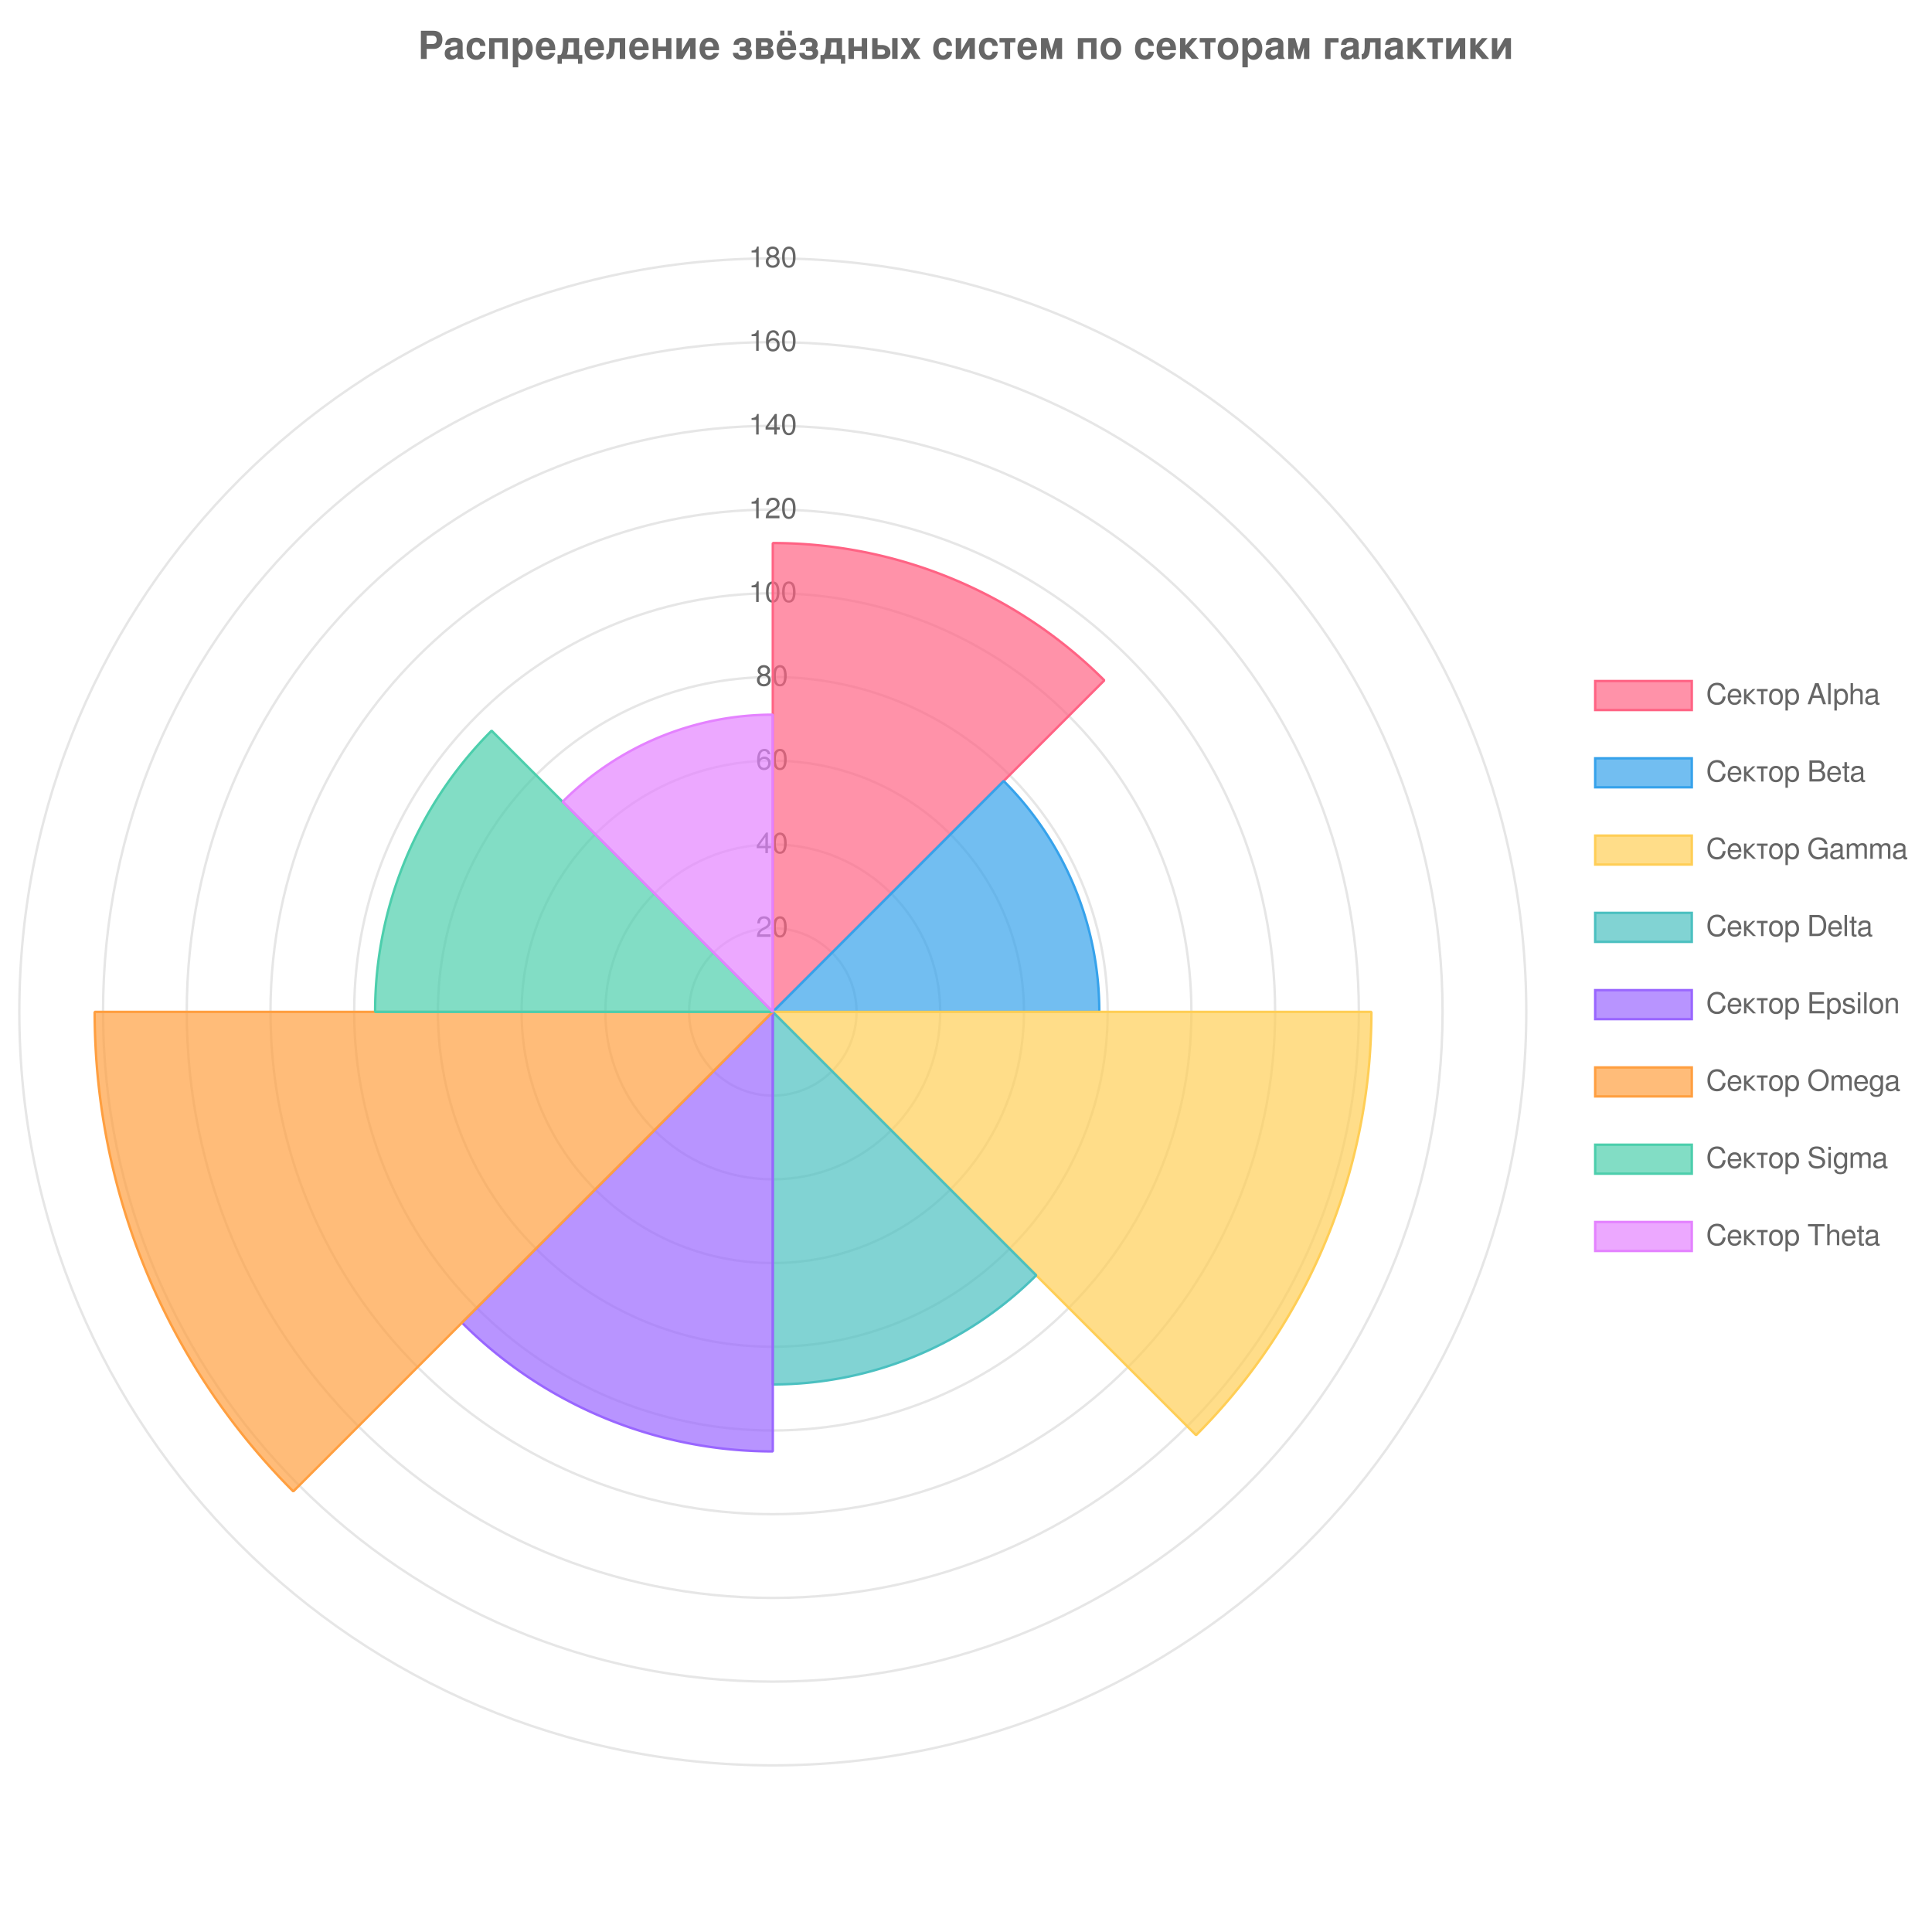 <svg xmlns="http://www.w3.org/2000/svg" width="800pt" height="800pt" viewBox="0 0 800 800"><path d="M0 0h800v800H0z" style="fill:#fff;fill-opacity:1;stroke:none"/><path d="M354.668 419c0 19.145-15.523 34.668-34.668 34.668S285.332 438.145 285.332 419s15.523-34.668 34.668-34.668 34.668 15.523 34.668 34.668Zm0 0" style="fill:none;stroke-width:1;stroke-linecap:butt;stroke-linejoin:miter;stroke:#000;stroke-opacity:.098;stroke-miterlimit:10"/><path d="M389.332 419c0 38.293-31.039 69.332-69.332 69.332S250.668 457.293 250.668 419s31.039-69.332 69.332-69.332 69.332 31.039 69.332 69.332Zm0 0" style="fill:none;stroke-width:1;stroke-linecap:butt;stroke-linejoin:miter;stroke:#000;stroke-opacity:.098;stroke-miterlimit:10"/><path d="M424 419c0 57.438-46.562 104-104 104-57.437 0-104-46.562-104-104 0-57.437 46.563-104 104-104 57.438 0 104 46.563 104 104Zm0 0" style="fill:none;stroke-width:1;stroke-linecap:butt;stroke-linejoin:miter;stroke:#000;stroke-opacity:.098;stroke-miterlimit:10"/><path d="M458.668 419c0 76.582-62.086 138.668-138.668 138.668S181.332 495.582 181.332 419 243.418 280.332 320 280.332 458.668 342.418 458.668 419Zm0 0" style="fill:none;stroke-width:1;stroke-linecap:butt;stroke-linejoin:miter;stroke:#000;stroke-opacity:.098;stroke-miterlimit:10"/><path d="M493.332 419c0 95.73-77.602 173.332-173.332 173.332S146.668 514.73 146.668 419 224.27 245.668 320 245.668 493.332 323.27 493.332 419Zm0 0" style="fill:none;stroke-width:1;stroke-linecap:butt;stroke-linejoin:miter;stroke:#000;stroke-opacity:.098;stroke-miterlimit:10"/><path d="M528 419c0 114.875-93.125 208-208 208s-208-93.125-208-208 93.125-208 208-208 208 93.125 208 208Zm0 0" style="fill:none;stroke-width:1;stroke-linecap:butt;stroke-linejoin:miter;stroke:#000;stroke-opacity:.098;stroke-miterlimit:10"/><path d="M562.668 419c0 134.02-108.648 242.668-242.668 242.668S77.332 553.02 77.332 419 185.98 176.332 320 176.332 562.668 284.98 562.668 419Zm0 0" style="fill:none;stroke-width:1;stroke-linecap:butt;stroke-linejoin:miter;stroke:#000;stroke-opacity:.098;stroke-miterlimit:10"/><path d="M597.332 419c0 153.168-124.164 277.332-277.332 277.332S42.668 572.168 42.668 419 166.832 141.668 320 141.668 597.332 265.832 597.332 419Zm0 0" style="fill:none;stroke-width:1;stroke-linecap:butt;stroke-linejoin:miter;stroke:#000;stroke-opacity:.098;stroke-miterlimit:10"/><path d="M632 419c0 172.313-139.687 312-312 312S8 591.313 8 419s139.688-312 312-312 312 139.688 312 312Zm0 0" style="fill:none;stroke-width:1;stroke-linecap:butt;stroke-linejoin:miter;stroke:#000;stroke-opacity:.098;stroke-miterlimit:10"/><path d="M660.535 282h40v12h-40Zm0 0" style="fill-rule:nonzero;fill:#ff6384;fill-opacity:.698;stroke-width:1;stroke-linecap:butt;stroke-linejoin:miter;stroke:#ff6384;stroke-opacity:1;stroke-miterlimit:10"/><path d="M707.02 287.336q0-.608.093-1.188c.07-.394.203-.8.39-1.218q.296-.64.72-1.11.42-.48 1.14-.797a4.2 4.2 0 0 1 1.64-.312q2.86 0 3.376 2.86h-1.14q-.189-.938-.75-1.407-.566-.469-1.61-.469-1.266.001-2.016.97-.736.969-.734 2.655-.001 1.642.766 2.61c.507.648 1.203.968 2.078.968q1.077 0 1.656-.609.575-.609.781-1.875h1.156q-.41 3.47-3.609 3.469a4 4 0 0 1-1.61-.313q-.72-.309-1.14-.765a4.2 4.2 0 0 1-.703-1.094 5.5 5.5 0 0 1-.39-1.219 7 7 0 0 1-.094-1.156m14.054 1.453h-4.625q.013.986.5 1.578c.332.399.781.594 1.344.594q1.219 0 1.64-1.266h1.016c-.125.688-.43 1.227-.906 1.61-.469.382-1.063.578-1.781.578q-1.331 0-2.094-.89c-.512-.602-.766-1.423-.766-2.454s.258-1.851.782-2.469q.794-.937 2.093-.937 2.796 0 2.797 3.656m-4.61-.812h3.548q-.001-.81-.5-1.36a1.58 1.58 0 0 0-1.25-.562c-.5 0-.918.18-1.25.53q-.487.518-.547 1.392m6.692-2.657v2.532l2.547-2.532h1.14l-3 3 3.282 3.282h-1.266l-2.703-2.72v2.72h-1v-6.282Zm4.324 0h4.47v.907h-1.735v5.375h-1v-5.375h-1.735Zm7.895-.187q1.36 0 2.11.89.75.891.75 2.532c0 1.03-.258 1.843-.766 2.437-.5.594-1.196.89-2.078.89-.899 0-1.594-.296-2.094-.89q-.75-.902-.75-2.484 0-1.593.75-2.485.764-.89 2.078-.89m.016.922q-.846 0-1.328.656c-.313.437-.47 1.039-.47 1.797q0 1.142.47 1.797.482.656 1.328.656.825 0 1.312-.656c.32-.438.485-1.024.485-1.766q0-1.156-.47-1.812-.47-.67-1.327-.672m3.925 8.156v-8.89h.922v.937q.717-1.125 2-1.125 1.249 0 1.969.922.733.924.734 2.515c0 1-.246 1.805-.734 2.407-.492.605-1.14.906-1.953.906q-1.16 0-1.922-.938v3.266Zm2.766-8.14q-.798.002-1.281.671-.47.658-.469 1.766 0 1.113.469 1.781c.32.438.75.656 1.281.656q.81 0 1.313-.656c.332-.445.5-1.031.5-1.75q-.001-1.124-.5-1.797a1.54 1.54 0 0 0-1.313-.672m11.879 2.906h-3.36l-.921 2.625h-1.188l3.11-8.75h1.437l3.078 8.75h-1.25Zm-.297-.938-1.344-3.984-1.453 3.984Zm4.363-5.187v8.75h-1.015v-8.75Zm1.551 11.359v-8.89h.922v.937q.716-1.125 2-1.125 1.248 0 1.969.922.733.924.734 2.515c0 1-.246 1.805-.734 2.407-.492.605-1.14.906-1.953.906q-1.16 0-1.922-.938v3.266Zm2.766-8.14q-.8.002-1.282.671-.468.658-.468 1.766 0 1.113.468 1.781.482.656 1.282.656.808 0 1.312-.656c.332-.445.5-1.031.5-1.75q-.001-1.124-.5-1.797a1.54 1.54 0 0 0-1.312-.672m7.945 1.171q-.001-.656-.406-.937a1.5 1.5 0 0 0-.89-.297q-.768 0-1.235.594-.47.58-.469 1.53v3.47h-1v-8.75h1v3.328c.29-.383.586-.657.89-.813q.451-.234 1.126-.234.903 0 1.437.469.546.454.547 1.25v4.75h-1Zm2.352-.062q.06-2.046 2.515-2.047 1.154.002 1.75.437.61.44.61 1.282v3.687c0 .336.18.5.547.5q.106.002.218-.031v.765c-.281.07-.511.11-.687.11q-.487 0-.735-.235-.235-.217-.297-.687c-.68.617-1.39.922-2.14.922q-.954-.001-1.516-.5-.549-.516-.547-1.36c0-.187.016-.351.047-.5q.06-.232.125-.406a.8.8 0 0 1 .235-.328c.113-.101.207-.187.28-.25q.106-.094.376-.187a6 6 0 0 1 .422-.125 4 4 0 0 1 .5-.11q.374-.06.531-.078.17-.03.61-.078c.382-.05.656-.129.812-.234q.234-.152.234-.47v-.265q0-.452-.375-.687c-.242-.164-.586-.25-1.031-.25q-.704 0-1.062.28-.364.27-.422.845Zm2 3.828q.826 0 1.359-.438c.352-.289.531-.61.531-.953v-1.125c-.21.094-.515.18-.922.25q-.596.095-1.047.172a1.75 1.75 0 0 0-.796.328c-.243.18-.36.43-.36.75q-.002.486.313.75c.218.18.523.266.922.266M706.535 282" style="stroke:none;fill-rule:nonzero;fill:#666;fill-opacity:1"/><path d="M660.535 314h40v12h-40Zm0 0" style="fill-rule:nonzero;fill:#36a2eb;fill-opacity:.698;stroke-width:1;stroke-linecap:butt;stroke-linejoin:miter;stroke:#36a2eb;stroke-opacity:1;stroke-miterlimit:10"/><path d="M707.02 319.336q0-.608.093-1.188c.07-.394.203-.8.39-1.218q.296-.64.72-1.11.42-.48 1.14-.797a4.2 4.2 0 0 1 1.64-.312q2.86 0 3.376 2.86h-1.14q-.189-.938-.75-1.407-.566-.469-1.61-.469-1.266.001-2.016.97-.736.969-.734 2.655-.001 1.642.766 2.61c.507.648 1.203.968 2.078.968q1.077 0 1.656-.609.575-.609.781-1.875h1.156q-.41 3.47-3.609 3.469a4 4 0 0 1-1.61-.313q-.72-.309-1.14-.765a4.2 4.2 0 0 1-.703-1.094 5.5 5.5 0 0 1-.39-1.219 7 7 0 0 1-.094-1.156m14.054 1.453h-4.625q.013.986.5 1.578c.332.399.781.594 1.344.594q1.219 0 1.64-1.266h1.016c-.125.688-.43 1.227-.906 1.61-.469.382-1.063.578-1.781.578q-1.331 0-2.094-.89c-.512-.602-.766-1.423-.766-2.454s.258-1.851.782-2.469q.794-.937 2.093-.937 2.796 0 2.797 3.656m-4.61-.812h3.548q-.001-.81-.5-1.36a1.58 1.58 0 0 0-1.25-.562c-.5 0-.918.18-1.25.53q-.487.518-.547 1.392m6.692-2.657v2.532l2.547-2.532h1.14l-3 3 3.282 3.282h-1.266l-2.703-2.72v2.72h-1v-6.282Zm4.324 0h4.47v.907h-1.735v5.375h-1v-5.375h-1.735Zm7.895-.187q1.36 0 2.11.89.75.891.75 2.532c0 1.03-.258 1.843-.766 2.437-.5.594-1.196.89-2.078.89-.899 0-1.594-.296-2.094-.89q-.75-.902-.75-2.484 0-1.593.75-2.485.764-.89 2.078-.89m.016.922q-.846 0-1.328.656c-.313.437-.47 1.039-.47 1.797q0 1.142.47 1.797.482.656 1.328.656.825 0 1.312-.656c.32-.438.485-1.024.485-1.766q0-1.156-.47-1.812-.47-.67-1.327-.672m3.925 8.156v-8.89h.922v.937q.717-1.125 2-1.125 1.249 0 1.969.922.733.924.734 2.515c0 1-.246 1.805-.734 2.407-.492.605-1.14.906-1.953.906q-1.16 0-1.922-.938v3.266Zm2.766-8.14q-.798.002-1.281.671-.47.658-.469 1.766 0 1.113.469 1.781c.32.438.75.656 1.281.656q.81 0 1.313-.656c.332-.445.5-1.031.5-1.75q-.001-1.124-.5-1.797a1.54 1.54 0 0 0-1.313-.672m13.707 3.03q0 1.126-.703 1.813-.704.69-1.875.688h-3.953v-8.75h3.562q.733.001 1.266.218.544.222.812.578.263.345.391.704.124.344.125.718c0 .899-.406 1.532-1.219 1.907q.845.328 1.22.843.375.503.374 1.282m-3.25-2.484c1.164 0 1.75-.46 1.75-1.39 0-.926-.586-1.391-1.75-1.391h-2.156v2.781Zm.563 4q.59.001.953-.25.373-.263.5-.578.124-.31.125-.672-.001-.684-.407-1.094-.41-.42-1.171-.421h-2.72v3.015Zm9.199-1.828h-4.625q.013.986.5 1.578c.332.399.781.594 1.344.594q1.218 0 1.64-1.266h1.016c-.125.688-.43 1.227-.906 1.61-.47.382-1.063.578-1.782.578q-1.33 0-2.093-.89c-.512-.602-.766-1.423-.766-2.454s.258-1.851.781-2.469q.795-.937 2.094-.937 2.796 0 2.797 3.656m-4.61-.812h3.547q-.001-.81-.5-1.36a1.58 1.58 0 0 0-1.25-.562c-.5 0-.918.18-1.25.53q-.487.518-.547 1.392m8.098-2.657v.813h-1.031v4.312q-.001.33.11.453.107.111.437.11c.195 0 .36-.016.484-.047v.828q-.47.094-.828.094-.58-.001-.89-.266c-.212-.164-.313-.41-.313-.734v-4.75h-.86v-.813h.86v-1.734h1v1.734Zm.875 1.86q.06-2.046 2.516-2.047 1.153.002 1.75.437.61.44.61 1.282v3.687c0 .336.179.5.546.5q.106.002.219-.031v.765c-.282.07-.512.11-.688.11q-.487 0-.734-.235c-.156-.144-.258-.375-.297-.687-.68.617-1.39.922-2.14.922q-.954-.001-1.516-.5-.549-.516-.547-1.36c0-.187.015-.351.047-.5q.06-.232.125-.406a.8.8 0 0 1 .234-.328c.113-.101.207-.187.281-.25q.106-.094.375-.187a6 6 0 0 1 .422-.125 4 4 0 0 1 .5-.11q.374-.06.531-.078.17-.03.61-.078.576-.076.812-.234.235-.152.235-.47v-.265q0-.452-.375-.687c-.242-.164-.586-.25-1.032-.25q-.703 0-1.062.28-.363.27-.422.845Zm2 3.828q.826 0 1.36-.438c.351-.289.53-.61.53-.953v-1.125c-.21.094-.515.18-.921.25q-.597.095-1.047.172a1.75 1.75 0 0 0-.797.328q-.362.27-.36.75-.002.486.313.75c.219.18.524.266.922.266M706.535 314" style="stroke:none;fill-rule:nonzero;fill:#666;fill-opacity:1"/><path d="M660.535 346h40v12h-40Zm0 0" style="fill-rule:nonzero;fill:#ffce56;fill-opacity:.698;stroke-width:1;stroke-linecap:butt;stroke-linejoin:miter;stroke:#ffce56;stroke-opacity:1;stroke-miterlimit:10"/><path d="M707.02 351.336q0-.608.093-1.188c.07-.394.203-.8.39-1.218q.296-.64.72-1.11.42-.48 1.14-.797a4.2 4.2 0 0 1 1.64-.312q2.86 0 3.376 2.86h-1.14q-.189-.938-.75-1.407-.566-.469-1.61-.469-1.266.001-2.016.97-.736.969-.734 2.655-.001 1.642.766 2.61c.507.648 1.203.968 2.078.968q1.077 0 1.656-.609.575-.609.781-1.875h1.156q-.41 3.47-3.609 3.469a4 4 0 0 1-1.61-.313q-.72-.309-1.14-.765a4.2 4.2 0 0 1-.703-1.094 5.5 5.5 0 0 1-.39-1.219 7 7 0 0 1-.094-1.156m14.054 1.453h-4.625q.013.986.5 1.578c.332.399.781.594 1.344.594q1.219 0 1.64-1.266h1.016c-.125.688-.43 1.227-.906 1.61-.469.382-1.063.578-1.781.578q-1.331 0-2.094-.89c-.512-.602-.766-1.423-.766-2.454s.258-1.851.782-2.469q.794-.937 2.093-.937 2.796 0 2.797 3.656m-4.61-.812h3.548q-.001-.81-.5-1.36a1.58 1.58 0 0 0-1.25-.562c-.5 0-.918.18-1.25.53q-.487.518-.547 1.392m6.692-2.657v2.532l2.547-2.532h1.14l-3 3 3.282 3.282h-1.266l-2.703-2.72v2.72h-1v-6.282Zm4.324 0h4.47v.907h-1.735v5.375h-1v-5.375h-1.735Zm7.895-.187q1.36 0 2.11.89.75.891.75 2.532c0 1.03-.258 1.843-.766 2.437-.5.594-1.196.89-2.078.89-.899 0-1.594-.296-2.094-.89q-.75-.902-.75-2.484 0-1.593.75-2.485.764-.89 2.078-.89m.016.922q-.846 0-1.328.656c-.313.437-.47 1.039-.47 1.797q0 1.142.47 1.797.482.656 1.328.656.825 0 1.312-.656c.32-.438.485-1.024.485-1.766q0-1.156-.47-1.812-.47-.67-1.327-.672m3.925 8.156v-8.89h.922v.937q.717-1.125 2-1.125 1.249 0 1.969.922.733.924.734 2.515c0 1-.246 1.805-.734 2.407-.492.605-1.14.906-1.953.906q-1.16 0-1.922-.938v3.266Zm2.766-8.14q-.798.002-1.281.671-.47.658-.469 1.766 0 1.113.469 1.781c.32.438.75.656 1.281.656q.81 0 1.313-.656.499-.67.5-1.75-.001-1.124-.5-1.797a1.54 1.54 0 0 0-1.313-.672m7.816 1.187q-.002.456.079.922.092.455.312.968c.145.336.328.625.547.875.226.25.531.461.906.625a3.2 3.2 0 0 0 1.297.25q1.185 0 1.953-.75c.52-.507.781-1.156.781-1.937v-.25h-2.656v-.984h3.64v4.671h-.702l-.282-1.156c-.824.93-1.82 1.39-2.984 1.39-1.18 0-2.14-.421-2.89-1.265-.743-.851-1.11-1.953-1.11-3.297q-.001-.575.11-1.156.106-.59.406-1.219.293-.639.75-1.11.451-.48 1.203-.796.762-.328 1.734-.328 1.5.001 2.453.734.968.739 1.203 2.063h-1.14a2.14 2.14 0 0 0-.875-1.328c-.45-.32-1-.485-1.656-.485-.93 0-1.672.328-2.235.985q-.844.972-.844 2.578m8.227-.078q.06-2.046 2.516-2.047 1.153.002 1.75.437.609.44.609 1.282v3.687c0 .336.18.5.547.5q.106.002.219-.031v.765c-.282.07-.512.11-.688.11q-.487 0-.734-.235-.237-.217-.297-.687c-.68.617-1.39.922-2.14.922q-.954-.001-1.516-.5c-.368-.344-.547-.797-.547-1.36 0-.187.015-.351.047-.5q.06-.232.125-.406a.8.8 0 0 1 .234-.328c.113-.101.207-.187.281-.25q.106-.094.375-.187a6 6 0 0 1 .422-.125 4 4 0 0 1 .5-.11q.374-.06.531-.078.17-.03.61-.078.576-.076.812-.234.235-.152.235-.47v-.265q0-.452-.375-.687c-.243-.164-.586-.25-1.032-.25q-.703 0-1.062.28-.363.27-.422.845Zm2 3.828q.825 0 1.36-.438c.35-.289.53-.61.53-.953v-1.125c-.21.094-.515.18-.921.25a88 88 0 0 0-1.047.172 1.75 1.75 0 0 0-.797.328q-.361.27-.36.75-.002.486.313.75c.219.18.524.266.922.266m4.594-5.688h.922v.875q.403-.561.859-.812c.3-.164.66-.25 1.078-.25q1.154.002 1.688.953c.3-.344.593-.586.875-.734q.434-.219 1.062-.22.874.001 1.344.454c.32.305.484.734.484 1.297v4.719h-1.015v-4.329q-.001-.609-.313-.937-.299-.328-.844-.328c-.418 0-.773.164-1.062.484q-.422.487-.422 1.156v3.954h-1v-4.329q0-.609-.312-.937-.316-.328-.86-.328c-.406 0-.758.164-1.047.484q-.422.487-.422 1.156v3.954h-1.015Zm9.742 0h.922v.875c.27-.375.554-.644.86-.812.3-.164.66-.25 1.077-.25q1.154.002 1.688.953c.3-.344.594-.586.875-.734q.434-.219 1.062-.22.875.001 1.344.454c.32.305.484.734.484 1.297v4.719h-1.015v-4.329q-.001-.609-.313-.937-.298-.328-.843-.328c-.418 0-.774.164-1.063.484q-.422.487-.422 1.156v3.954h-1v-4.329q0-.609-.312-.937-.315-.328-.86-.328c-.406 0-.758.164-1.047.484q-.42.487-.421 1.156v3.954h-1.016Zm9.664 1.86q.06-2.046 2.516-2.047 1.153.002 1.75.437.609.44.609 1.282v3.687c0 .336.18.5.547.5q.106.002.219-.031v.765c-.282.07-.512.11-.688.11q-.487 0-.734-.235-.237-.217-.297-.687c-.68.617-1.39.922-2.14.922q-.954-.001-1.516-.5c-.368-.344-.547-.797-.547-1.36 0-.187.015-.351.047-.5q.06-.232.125-.406a.8.8 0 0 1 .234-.328c.113-.101.207-.187.281-.25q.106-.094.375-.187a6 6 0 0 1 .422-.125 4 4 0 0 1 .5-.11q.374-.06.531-.078.17-.03.61-.078.576-.076.812-.234.235-.152.235-.47v-.265q0-.452-.375-.687c-.243-.164-.586-.25-1.032-.25q-.703 0-1.062.28-.363.27-.422.845Zm2 3.828q.825 0 1.36-.438c.35-.289.53-.61.53-.953v-1.125c-.21.094-.515.18-.921.25a88 88 0 0 0-1.047.172 1.75 1.75 0 0 0-.797.328q-.361.27-.36.75-.002.486.313.75c.219.18.524.266.922.266M706.535 346" style="stroke:none;fill-rule:nonzero;fill:#666;fill-opacity:1"/><path d="M660.535 378h40v12h-40Zm0 0" style="fill-rule:nonzero;fill:#4bc0c0;fill-opacity:.698;stroke-width:1;stroke-linecap:butt;stroke-linejoin:miter;stroke:#4bc0c0;stroke-opacity:1;stroke-miterlimit:10"/><path d="M707.02 383.336q0-.608.093-1.188c.07-.394.203-.8.39-1.218q.296-.64.72-1.11.42-.48 1.14-.797a4.2 4.2 0 0 1 1.64-.312q2.86 0 3.376 2.86h-1.14q-.189-.938-.75-1.407-.566-.469-1.61-.469-1.266.001-2.016.97-.736.969-.734 2.655-.001 1.642.766 2.61c.507.648 1.203.968 2.078.968q1.077 0 1.656-.609.575-.609.781-1.875h1.156q-.41 3.47-3.609 3.469a4 4 0 0 1-1.61-.313q-.72-.309-1.14-.765a4.2 4.2 0 0 1-.703-1.094 5.5 5.5 0 0 1-.39-1.219 7 7 0 0 1-.094-1.156m14.054 1.453h-4.625q.013.986.5 1.578c.332.399.781.594 1.344.594q1.219 0 1.64-1.266h1.016c-.125.688-.43 1.227-.906 1.61-.469.382-1.063.578-1.781.578q-1.331 0-2.094-.89c-.512-.602-.766-1.423-.766-2.454s.258-1.851.782-2.469q.794-.937 2.093-.937 2.796 0 2.797 3.656m-4.61-.812h3.548q-.001-.81-.5-1.36a1.58 1.58 0 0 0-1.25-.562c-.5 0-.918.18-1.25.53q-.487.518-.547 1.392m6.692-2.657v2.532l2.547-2.532h1.14l-3 3 3.282 3.282h-1.266l-2.703-2.72v2.72h-1v-6.282Zm4.324 0h4.47v.907h-1.735v5.375h-1v-5.375h-1.735Zm7.895-.187q1.36 0 2.11.89.75.891.75 2.532c0 1.03-.258 1.843-.766 2.437-.5.594-1.196.89-2.078.89-.899 0-1.594-.296-2.094-.89q-.75-.902-.75-2.484 0-1.593.75-2.485.764-.89 2.078-.89m.016.922q-.846 0-1.328.656c-.313.437-.47 1.039-.47 1.797q0 1.142.47 1.797.482.656 1.328.656.825 0 1.312-.656c.32-.438.485-1.024.485-1.766q0-1.156-.47-1.812-.47-.67-1.327-.672m3.925 8.156v-8.89h.922v.937q.717-1.125 2-1.125 1.249 0 1.969.922.733.924.734 2.515c0 1-.246 1.805-.734 2.407-.492.605-1.14.906-1.953.906q-1.16 0-1.922-.938v3.266Zm2.766-8.14q-.798.002-1.281.671-.47.658-.469 1.766 0 1.113.469 1.781c.32.438.75.656 1.281.656q.81 0 1.313-.656.499-.67.5-1.75-.001-1.124-.5-1.797a1.54 1.54 0 0 0-1.313-.672m7.176 5.53v-8.75h3.375q1.67 0 2.61 1.172c.632.774.952 1.84.952 3.204q-.002 2.031-.953 3.203-.956 1.171-2.61 1.172Zm1.125-.984h2.062q1.296.001 1.97-.86.668-.872.67-2.53-.002-1.654-.67-2.516-.675-.874-1.97-.875h-2.062Zm12.328-1.828h-4.625q.013.986.5 1.578c.332.399.781.594 1.344.594q1.219 0 1.64-1.266h1.016c-.125.688-.43 1.227-.906 1.61-.47.382-1.063.578-1.782.578q-1.33 0-2.093-.89c-.512-.602-.766-1.423-.766-2.454s.258-1.851.781-2.469c.532-.625 1.227-.937 2.094-.937q2.796 0 2.797 3.656m-4.61-.812h3.547q-.001-.81-.5-1.36a1.58 1.58 0 0 0-1.25-.562c-.5 0-.918.18-1.25.53q-.487.518-.546 1.392m6.708-5.125v8.75h-1.016v-8.75Zm3.957 2.468v.813h-1.032v4.312q0 .33.11.453.107.111.437.11.296 0 .485-.047v.828q-.47.094-.828.094-.58-.001-.891-.266-.315-.247-.313-.734v-4.75h-.859v-.813h.86v-1.734h1v1.734Zm.875 1.86q.06-2.046 2.515-2.047 1.154.002 1.75.437.61.44.61 1.282v3.687c0 .336.18.5.547.5q.106.002.218-.031v.765c-.281.07-.511.11-.687.11q-.487 0-.735-.235-.235-.217-.297-.687c-.68.617-1.39.922-2.14.922q-.954-.001-1.516-.5-.549-.516-.547-1.36c0-.187.016-.351.047-.5q.06-.232.125-.406a.8.8 0 0 1 .235-.328c.113-.101.207-.187.28-.25q.106-.094.376-.187a6 6 0 0 1 .422-.125 4 4 0 0 1 .5-.11q.374-.06.531-.078.17-.03.61-.078c.382-.05.656-.129.812-.234q.234-.152.234-.47v-.265q0-.452-.375-.687c-.242-.164-.586-.25-1.031-.25q-.704 0-1.062.28-.364.27-.422.845Zm2 3.828q.826 0 1.359-.438c.352-.289.531-.61.531-.953v-1.125c-.21.094-.515.18-.922.25q-.596.095-1.047.172a1.75 1.75 0 0 0-.796.328c-.243.18-.36.43-.36.75q-.002.486.313.75c.218.18.523.266.922.266M706.535 378" style="stroke:none;fill-rule:nonzero;fill:#666;fill-opacity:1"/><path d="M660.535 410h40v12h-40Zm0 0" style="fill-rule:nonzero;fill:#96f;fill-opacity:.698;stroke-width:1;stroke-linecap:butt;stroke-linejoin:miter;stroke:#96f;stroke-opacity:1;stroke-miterlimit:10"/><path d="M707.02 415.336q0-.608.093-1.188c.07-.394.203-.8.39-1.218q.296-.64.72-1.11.42-.48 1.14-.797a4.2 4.2 0 0 1 1.64-.312q2.86 0 3.376 2.86h-1.14q-.189-.938-.75-1.407-.566-.469-1.61-.469-1.266.001-2.016.97-.736.969-.734 2.655-.001 1.642.766 2.61c.507.648 1.203.968 2.078.968q1.077 0 1.656-.609.575-.609.781-1.875h1.156q-.41 3.47-3.609 3.469a4 4 0 0 1-1.61-.313q-.72-.309-1.14-.765a4.2 4.2 0 0 1-.703-1.094 5.5 5.5 0 0 1-.39-1.219 7 7 0 0 1-.094-1.156m14.054 1.453h-4.625q.013.986.5 1.578c.332.399.781.594 1.344.594q1.219 0 1.64-1.266h1.016c-.125.688-.43 1.227-.906 1.61-.469.382-1.063.578-1.781.578q-1.331 0-2.094-.89c-.512-.602-.766-1.423-.766-2.454s.258-1.851.782-2.469q.794-.937 2.093-.937 2.796 0 2.797 3.656m-4.61-.812h3.548q-.001-.81-.5-1.36a1.58 1.58 0 0 0-1.25-.562c-.5 0-.918.18-1.25.53q-.487.518-.547 1.392m6.692-2.657v2.532l2.547-2.532h1.14l-3 3 3.282 3.282h-1.266l-2.703-2.72v2.72h-1v-6.282Zm4.324 0h4.47v.907h-1.735v5.375h-1v-5.375h-1.735Zm7.895-.187q1.36 0 2.11.89.75.891.75 2.532c0 1.03-.258 1.843-.766 2.437-.5.594-1.196.89-2.078.89-.899 0-1.594-.296-2.094-.89q-.75-.902-.75-2.484 0-1.593.75-2.485.764-.89 2.078-.89m.016.922q-.846 0-1.328.656c-.313.437-.47 1.039-.47 1.797q0 1.142.47 1.797.482.656 1.328.656.825 0 1.312-.656c.32-.438.485-1.024.485-1.766q0-1.156-.47-1.812-.47-.67-1.327-.672m3.925 8.156v-8.89h.922v.937q.717-1.125 2-1.125 1.249 0 1.969.922.733.924.734 2.515c0 1-.246 1.805-.734 2.407-.492.605-1.14.906-1.953.906q-1.16 0-1.922-.938v3.266Zm2.766-8.14q-.798.002-1.281.671-.47.658-.469 1.766 0 1.113.469 1.781c.32.438.75.656 1.281.656q.81 0 1.313-.656.499-.67.5-1.75-.001-1.124-.5-1.797a1.54 1.54 0 0 0-1.313-.672m8.3 1.546v3h5.157v.985h-6.281v-8.75h6.062v.984h-4.937v2.797h4.765v.984Zm6.235 6.594v-8.89h.922v.937q.717-1.125 2-1.125 1.248 0 1.969.922.733.924.734 2.515c0 1-.246 1.805-.734 2.407-.492.605-1.14.906-1.953.906q-1.16 0-1.922-.938v3.266Zm2.766-8.14c-.531 0-.961.226-1.281.671q-.47.658-.47 1.766 0 1.113.47 1.781c.32.438.75.656 1.28.656q.81 0 1.313-.656.499-.67.5-1.75-.001-1.124-.5-1.797a1.54 1.54 0 0 0-1.312-.672m4.691 3.656c.04.375.164.68.375.906q.327.328 1.156.328.655.002 1.063-.266.405-.28.406-.718 0-.358-.234-.563-.223-.2-.75-.328l-.922-.219q-1.127-.263-1.563-.656-.438-.405-.437-1.156 0-.874.656-1.39.67-.53 1.75-.532 1.09 0 1.688.515.592.503.593 1.422h-1.046q-.048-1.014-1.266-1.015-.61.001-.969.265a.79.79 0 0 0-.36.688q-.001.329.266.547.282.204.891.343l.969.235q.937.234 1.36.656.42.41.421 1.094 0 .924-.703 1.469c-.469.351-1.102.53-1.89.53q-2.44 0-2.516-2.155Zm6.242-4.407v6.282h-1v-6.282Zm0-2.468v1.265h-1v-1.265Zm2.602 0v8.75h-1.016v-8.75Zm4.02 2.28q1.359 0 2.109.891t.75 2.532c0 1.03-.258 1.843-.766 2.437q-.752.89-2.078.89-1.346 0-2.094-.89-.75-.902-.75-2.484 0-1.593.75-2.485.764-.89 2.078-.89m.015.923c-.562 0-1.008.218-1.328.656-.312.437-.469 1.039-.469 1.797q0 1.142.469 1.797c.32.437.766.656 1.328.656q.825 0 1.313-.656c.32-.438.484-1.024.484-1.766q0-1.156-.469-1.812c-.312-.446-.758-.672-1.328-.672m3.922-.735h.922v1.047q.42-.656.906-.937c.32-.196.719-.297 1.188-.297q.903 0 1.437.469.546.469.547 1.25v4.75h-.984v-4.36q0-.563-.36-.89-.346-.342-.937-.344c-.524 0-.938.199-1.25.594-.305.386-.453.898-.453 1.53v3.47h-1.016Zm-74.34-3.32" style="stroke:none;fill-rule:nonzero;fill:#666;fill-opacity:1"/><path d="M660.535 442h40v12h-40Zm0 0" style="fill-rule:nonzero;fill:#ff9f40;fill-opacity:.698;stroke-width:1;stroke-linecap:butt;stroke-linejoin:miter;stroke:#ff9f40;stroke-opacity:1;stroke-miterlimit:10"/><path d="M707.02 447.336q0-.608.093-1.188c.07-.394.203-.8.39-1.218q.296-.64.72-1.11.42-.48 1.14-.797a4.2 4.2 0 0 1 1.64-.312q2.86 0 3.376 2.86h-1.14q-.189-.938-.75-1.407-.566-.469-1.61-.469-1.266.001-2.016.97-.736.969-.734 2.655-.001 1.642.766 2.61c.507.648 1.203.968 2.078.968q1.077 0 1.656-.609.575-.609.781-1.875h1.156q-.41 3.47-3.609 3.469a4 4 0 0 1-1.61-.313q-.72-.309-1.14-.765a4.2 4.2 0 0 1-.703-1.094 5.5 5.5 0 0 1-.39-1.219 7 7 0 0 1-.094-1.156m14.054 1.453h-4.625q.013.986.5 1.578c.332.399.781.594 1.344.594q1.219 0 1.64-1.266h1.016c-.125.688-.43 1.227-.906 1.61-.469.382-1.063.578-1.781.578q-1.331 0-2.094-.89c-.512-.602-.766-1.423-.766-2.454s.258-1.851.782-2.469q.794-.937 2.093-.937 2.796 0 2.797 3.656m-4.61-.812h3.548q-.001-.81-.5-1.36a1.58 1.58 0 0 0-1.25-.562c-.5 0-.918.18-1.25.53q-.487.518-.547 1.392m6.692-2.657v2.532l2.547-2.532h1.14l-3 3 3.282 3.282h-1.266l-2.703-2.72v2.72h-1v-6.282Zm4.324 0h4.47v.907h-1.735v5.375h-1v-5.375h-1.735Zm7.895-.187q1.36 0 2.11.89.75.891.75 2.532c0 1.03-.258 1.843-.766 2.437-.5.594-1.196.89-2.078.89-.899 0-1.594-.296-2.094-.89q-.75-.902-.75-2.484 0-1.593.75-2.485.764-.89 2.078-.89m.016.922q-.846 0-1.328.656c-.313.437-.47 1.039-.47 1.797q0 1.142.47 1.797.482.656 1.328.656.825 0 1.312-.656c.32-.438.485-1.024.485-1.766q0-1.156-.47-1.812-.47-.67-1.327-.672m3.925 8.156v-8.89h.922v.937q.717-1.125 2-1.125 1.249 0 1.969.922.733.924.734 2.515c0 1-.246 1.805-.734 2.407-.492.605-1.14.906-1.953.906q-1.16 0-1.922-.938v3.266Zm2.766-8.14q-.798.002-1.281.671-.47.658-.469 1.766 0 1.113.469 1.781c.32.438.75.656 1.281.656q.81 0 1.313-.656.499-.67.5-1.75-.001-1.124-.5-1.797a1.54 1.54 0 0 0-1.313-.672m15.145 1.296q-.001 1.94-1.157 3.235-1.14 1.281-3.062 1.28-1.891 0-3.063-1.265c-.773-.844-1.156-1.945-1.156-3.312q-.002-2.063 1.156-3.328 1.173-1.266 3.047-1.266c1.281 0 2.305.43 3.078 1.281q1.156 1.266 1.157 3.375m-4.235-3.672c-.93 0-1.68.336-2.25 1q-.844.986-.844 2.61 0 1.612.86 2.61.855.983 2.25.983 1.389 0 2.25-.984c.57-.656.86-1.516.86-2.578 0-1.102-.29-1.984-.86-2.64q-.846-.999-2.266-1m5.438 1.625h.922v.875q.403-.561.859-.812c.3-.164.66-.25 1.078-.25q1.154.002 1.688.953c.3-.344.593-.586.875-.734q.434-.219 1.062-.22.874.001 1.344.454c.32.305.484.734.484 1.297v4.719h-1.015v-4.329q-.001-.609-.313-.937-.299-.328-.844-.328c-.418 0-.773.164-1.062.484q-.422.487-.422 1.156v3.954h-1v-4.329q-.001-.609-.313-.937-.315-.328-.859-.328c-.406 0-.758.164-1.047.484q-.422.487-.422 1.156v3.954h-1.015Zm15.054 3.47h-4.625q.013.984.5 1.577c.332.399.782.594 1.344.594q1.22 0 1.64-1.266h1.016c-.125.688-.43 1.227-.906 1.61-.469.382-1.062.578-1.781.578q-1.331 0-2.094-.89c-.512-.602-.765-1.423-.765-2.454s.257-1.851.78-2.469c.532-.625 1.227-.937 2.095-.937q2.795 0 2.796 3.656m-4.609-.813h3.547q-.001-.81-.5-1.36a1.58 1.58 0 0 0-1.25-.562c-.5 0-.918.18-1.25.53q-.487.518-.547 1.392m7.926 3.906q-1.112 0-1.86-.906c-.492-.602-.734-1.407-.734-2.407 0-1.03.242-1.86.734-2.484q.75-.951 1.938-.953 1.184.002 1.922 1.094l-.11-.907h1.032v5.25c0 .606-.04 1.102-.11 1.5a3.7 3.7 0 0 1-.39 1.125 1.74 1.74 0 0 1-.86.766c-.375.164-.855.25-1.437.25q-1.113-.001-1.781-.5-.658-.502-.735-1.39h1.016q.17 1.06 1.531 1.062c.664 0 1.125-.195 1.375-.578q.375-.562.375-1.735v-.328q-.422.61-.875.875a1.97 1.97 0 0 1-1.031.266m.187-5.828q-.797.002-1.265.672-.47.655-.47 1.78 0 1.143.47 1.798.468.656 1.28.656.796.002 1.25-.64.453-.657.454-1.782 0-1.171-.453-1.828-.457-.656-1.266-.656m4.102 1.125q.06-2.046 2.515-2.047 1.154.002 1.75.437.61.44.61 1.282v3.687c0 .336.18.5.547.5q.106.002.218-.031v.765c-.28.07-.511.11-.687.11q-.487 0-.734-.235-.237-.217-.297-.687c-.68.617-1.39.922-2.14.922q-.956-.001-1.517-.5c-.367-.344-.546-.797-.546-1.36 0-.187.015-.351.046-.5q.06-.232.125-.406a.8.8 0 0 1 .235-.328c.113-.101.207-.187.281-.25q.105-.094.375-.187a6 6 0 0 1 .422-.125 4 4 0 0 1 .5-.11q.374-.06.531-.078.17-.03.61-.078c.382-.05.656-.129.812-.234q.234-.152.234-.47v-.265q0-.452-.375-.687c-.242-.164-.585-.25-1.03-.25q-.706 0-1.063.28-.363.27-.422.845Zm2 3.828q.826 0 1.36-.438c.35-.289.53-.61.53-.953v-1.125c-.21.094-.515.18-.921.25a88 88 0 0 0-1.047.172 1.75 1.75 0 0 0-.797.328q-.361.27-.36.75-.002.486.313.75c.219.18.523.266.922.266M706.535 442" style="stroke:none;fill-rule:nonzero;fill:#666;fill-opacity:1"/><path d="M660.535 474h40v12h-40Zm0 0" style="fill-rule:nonzero;fill:#4cceac;fill-opacity:.698;stroke-width:1;stroke-linecap:butt;stroke-linejoin:miter;stroke:#4cceac;stroke-opacity:1;stroke-miterlimit:10"/><path d="M707.02 479.336q0-.608.093-1.188c.07-.394.203-.8.39-1.218q.296-.64.72-1.11.42-.48 1.14-.797a4.2 4.2 0 0 1 1.64-.312q2.86 0 3.376 2.86h-1.14q-.189-.938-.75-1.407-.566-.469-1.61-.469-1.266.001-2.016.97-.736.969-.734 2.655-.001 1.642.766 2.61c.507.648 1.203.968 2.078.968q1.077 0 1.656-.609.575-.609.781-1.875h1.156q-.41 3.47-3.609 3.469a4 4 0 0 1-1.61-.313q-.72-.309-1.14-.765a4.2 4.2 0 0 1-.703-1.094 5.5 5.5 0 0 1-.39-1.219 7 7 0 0 1-.094-1.156m14.054 1.453h-4.625q.013.986.5 1.578c.332.399.781.594 1.344.594q1.219 0 1.64-1.266h1.016c-.125.688-.43 1.227-.906 1.61-.469.382-1.063.578-1.781.578q-1.331 0-2.094-.89c-.512-.602-.766-1.423-.766-2.454s.258-1.851.782-2.469q.794-.937 2.093-.937 2.796 0 2.797 3.656m-4.61-.812h3.548q-.001-.81-.5-1.36a1.58 1.58 0 0 0-1.25-.562c-.5 0-.918.18-1.25.53q-.487.518-.547 1.392m6.692-2.657v2.532l2.547-2.532h1.14l-3 3 3.282 3.282h-1.266l-2.703-2.72v2.72h-1v-6.282Zm4.324 0h4.47v.907h-1.735v5.375h-1v-5.375h-1.735Zm7.895-.187q1.36 0 2.11.89.75.891.75 2.532c0 1.03-.258 1.843-.766 2.437-.5.594-1.196.89-2.078.89-.899 0-1.594-.296-2.094-.89q-.75-.902-.75-2.484 0-1.593.75-2.485.764-.89 2.078-.89m.016.922q-.846 0-1.328.656c-.313.437-.47 1.039-.47 1.797q0 1.142.47 1.797.482.656 1.328.656.825 0 1.312-.656c.32-.438.485-1.024.485-1.766q0-1.156-.47-1.812-.47-.67-1.327-.672m3.925 8.156v-8.89h.922v.937q.717-1.125 2-1.125 1.249 0 1.969.922.733.924.734 2.515c0 1-.246 1.805-.734 2.407-.492.605-1.14.906-1.953.906q-1.16 0-1.922-.938v3.266Zm2.766-8.14q-.798.002-1.281.671-.47.658-.469 1.766 0 1.113.469 1.781c.32.438.75.656 1.281.656q.81 0 1.313-.656.499-.67.5-1.75-.001-1.124-.5-1.797a1.54 1.54 0 0 0-1.313-.672m10.332 4.827c.445 0 .828-.05 1.14-.156q.468-.153.688-.406.218-.265.313-.5a1.5 1.5 0 0 0 .093-.531q-.002-.985-1.609-1.407l-2.172-.578q-1.72-.451-1.719-2.047-.002-1.183.829-1.875.842-.686 2.28-.687 1.5.002 2.345.719.842.704.859 1.984h-1.063q-.016-.841-.578-1.297-.564-.469-1.61-.469-.877.001-1.42.407a1.27 1.27 0 0 0-.532 1.062q0 .516.328.797c.219.188.586.356 1.11.5l2.202.594c.594.156 1.051.43 1.375.812.32.387.485.844.485 1.375q0 .364-.094.703a2.8 2.8 0 0 1-.328.704q-.235.361-.61.64-.376.283-1 .453a4.7 4.7 0 0 1-1.39.188q-.486-.002-.938-.078a4.3 4.3 0 0 1-.921-.282 3 3 0 0 1-.813-.546 2.5 2.5 0 0 1-.547-.875 3.6 3.6 0 0 1-.234-1.282h1.047v.063q-.001.362.11.687.122.33.374.64c.176.212.43.376.766.5q.514.188 1.234.188m5.688-5.578v6.282h-1v-6.282Zm0-2.468v1.265h-1v-1.265Zm3.82 9.03q-1.111.001-1.86-.905c-.492-.602-.734-1.407-.734-2.407 0-1.03.242-1.86.735-2.484q.749-.951 1.937-.953 1.184.002 1.922 1.094l-.11-.907h1.032v5.25c0 .606-.04 1.102-.11 1.5a3.7 3.7 0 0 1-.39 1.125 1.74 1.74 0 0 1-.86.766c-.375.164-.855.25-1.437.25q-1.113-.001-1.781-.5-.658-.502-.735-1.39h1.016q.17 1.06 1.531 1.062.998-.002 1.375-.578.375-.562.375-1.735v-.328q-.422.61-.875.875a1.97 1.97 0 0 1-1.031.266m.187-5.827q-.796.002-1.265.672-.47.655-.469 1.78 0 1.143.469 1.798.467.656 1.281.656.794.002 1.25-.64.451-.657.453-1.782 0-1.171-.453-1.828-.457-.656-1.266-.656m4.18-.735h.922v.875q.404-.561.86-.812c.3-.164.66-.25 1.077-.25q1.154.002 1.688.953c.3-.344.594-.586.875-.734q.434-.219 1.062-.22.874.001 1.344.454c.32.305.485.734.485 1.297v4.719h-1.016v-4.329q-.001-.609-.313-.937-.298-.328-.843-.328c-.418 0-.774.164-1.063.484q-.422.487-.422 1.156v3.954h-1v-4.329q0-.609-.312-.937-.315-.328-.86-.328c-.406 0-.757.164-1.046.484q-.422.487-.422 1.156v3.954h-1.016Zm9.664 1.86q.06-2.046 2.516-2.047 1.153.002 1.75.437.61.44.61 1.282v3.687c0 .336.179.5.546.5q.106.002.219-.031v.765c-.282.07-.512.11-.688.11q-.487 0-.734-.235c-.156-.144-.258-.375-.297-.687-.68.617-1.39.922-2.14.922q-.954-.001-1.516-.5-.549-.516-.547-1.36c0-.187.015-.351.047-.5q.06-.232.125-.406a.8.8 0 0 1 .234-.328c.113-.101.207-.187.281-.25q.106-.094.375-.187a6 6 0 0 1 .422-.125 4 4 0 0 1 .5-.11q.374-.06.532-.078.17-.03.609-.078.576-.076.812-.234.235-.152.235-.47v-.265q0-.452-.375-.687c-.242-.164-.586-.25-1.032-.25q-.703 0-1.062.28-.363.27-.422.845Zm2 3.828q.825 0 1.36-.438c.351-.289.53-.61.53-.953v-1.125c-.21.094-.515.18-.921.25q-.597.095-1.047.172a1.75 1.75 0 0 0-.797.328q-.361.27-.36.75-.002.486.313.75c.219.18.524.266.922.266M706.535 474" style="stroke:none;fill-rule:nonzero;fill:#666;fill-opacity:1"/><path d="M660.535 506h40v12h-40Zm0 0" style="fill-rule:nonzero;fill:#e482ff;fill-opacity:.698;stroke-width:1;stroke-linecap:butt;stroke-linejoin:miter;stroke:#e482ff;stroke-opacity:1;stroke-miterlimit:10"/><path d="M707.02 511.336q0-.608.093-1.188c.07-.394.203-.8.39-1.218q.296-.64.72-1.11.42-.48 1.14-.797a4.2 4.2 0 0 1 1.64-.312q2.86 0 3.376 2.86h-1.14q-.189-.938-.75-1.407-.566-.469-1.61-.469-1.266.001-2.016.97-.736.969-.734 2.655-.001 1.642.766 2.61c.507.648 1.203.968 2.078.968q1.077 0 1.656-.609.575-.609.781-1.875h1.156q-.41 3.47-3.609 3.469a4 4 0 0 1-1.61-.313q-.72-.309-1.14-.765a4.2 4.2 0 0 1-.703-1.094 5.5 5.5 0 0 1-.39-1.219 7 7 0 0 1-.094-1.156m14.054 1.453h-4.625q.013.986.5 1.578c.332.399.781.594 1.344.594q1.219 0 1.64-1.266h1.016c-.125.688-.43 1.227-.906 1.61q-.704.576-1.781.578-1.331 0-2.094-.89c-.512-.602-.766-1.423-.766-2.454s.258-1.851.782-2.469q.794-.937 2.093-.937 2.796 0 2.797 3.656m-4.61-.812h3.548q-.001-.81-.5-1.36a1.58 1.58 0 0 0-1.25-.562c-.5 0-.918.18-1.25.53q-.487.518-.547 1.392m6.692-2.657v2.532l2.547-2.532h1.14l-3 3 3.282 3.282h-1.266l-2.703-2.72v2.72h-1v-6.282Zm4.324 0h4.47v.907h-1.735v5.375h-1v-5.375h-1.735Zm7.895-.187q1.36 0 2.11.89.75.891.75 2.532c0 1.03-.258 1.843-.766 2.437-.5.594-1.196.89-2.078.89-.899 0-1.594-.296-2.094-.89q-.75-.902-.75-2.484 0-1.593.75-2.485.764-.89 2.078-.89m.016.922q-.846 0-1.328.656c-.313.437-.47 1.039-.47 1.797q0 1.142.47 1.797.482.656 1.328.656.825 0 1.312-.656c.32-.438.485-1.024.485-1.766q0-1.156-.47-1.812-.47-.67-1.327-.672m3.925 8.156v-8.89h.922v.937q.717-1.125 2-1.125 1.249 0 1.969.922.733.924.734 2.515-.001 1.502-.734 2.407c-.492.605-1.14.906-1.953.906q-1.16 0-1.922-.938v3.266Zm2.766-8.14q-.798.002-1.281.671-.47.658-.469 1.766 0 1.113.469 1.781c.32.438.75.656 1.281.656q.81 0 1.313-.656.499-.67.5-1.75-.001-1.124-.5-1.797a1.54 1.54 0 0 0-1.313-.672m10.582-2.235v7.766h-1.125v-7.766h-2.875v-.984h6.86v.984Zm7.941 3.406q0-.656-.406-.937a1.5 1.5 0 0 0-.89-.297q-.767 0-1.235.594-.469.58-.469 1.53v3.47h-1v-8.75h1v3.328c.29-.383.586-.657.891-.813q.45-.234 1.125-.234.904 0 1.438.469c.363.304.546.718.546 1.25v4.75h-1Zm7.747 1.547h-4.625q.011.986.5 1.578c.332.399.78.594 1.343.594q1.22 0 1.64-1.266h1.017c-.125.688-.43 1.227-.907 1.61q-.702.576-1.78.578-1.332 0-2.095-.89c-.511-.602-.765-1.423-.765-2.454s.258-1.851.78-2.469c.532-.625 1.227-.937 2.095-.937q2.796 0 2.797 3.656m-4.61-.812h3.547q-.001-.81-.5-1.36a1.58 1.58 0 0 0-1.25-.562c-.5 0-.918.18-1.25.53q-.487.518-.547 1.392m8.098-2.657v.813h-1.031v4.312q-.001.33.109.453c.07.075.219.11.437.11q.296 0 .485-.047v.828q-.47.094-.828.094-.58-.001-.89-.266c-.212-.164-.313-.41-.313-.734v-4.75h-.86v-.813h.86v-1.734h1v1.734Zm.875 1.86q.06-2.046 2.515-2.047 1.154.002 1.75.437.61.44.61 1.282v3.687q-.002.502.547.5.106.002.218-.031v.765c-.28.07-.511.11-.687.11q-.487 0-.734-.235-.237-.218-.297-.687c-.68.617-1.39.922-2.14.922q-.956-.001-1.517-.5c-.367-.344-.546-.797-.546-1.36q0-.279.046-.5.06-.232.125-.406a.8.8 0 0 1 .235-.328q.17-.154.281-.25.105-.093.375-.187a6 6 0 0 1 .422-.125 4 4 0 0 1 .5-.11q.374-.06.531-.078.17-.03.61-.078c.382-.05.656-.129.812-.234q.234-.152.234-.47v-.265q0-.452-.375-.687c-.242-.164-.585-.25-1.03-.25q-.706 0-1.063.28-.363.27-.422.845Zm2 3.828q.826 0 1.36-.438c.35-.289.53-.61.53-.953v-1.125q-.313.143-.921.25a88 88 0 0 0-1.047.172 1.75 1.75 0 0 0-.797.328q-.361.27-.36.75-.002.486.313.75c.219.18.523.266.922.266M176.688 20.246v4.156h-2.407V12.746h5.156q1.81.001 2.782.922.967.925.969 2.687-.001 1.783-.97 2.844-.954 1.049-2.546 1.047Zm0-2h2.234q1.875.001 1.875-1.75 0-.89-.469-1.312-.457-.436-1.406-.438h-2.234Zm10.09 6.531q-1.191-.002-1.907-.718-.72-.715-.719-1.875 0-2.297 2.547-2.72l.89-.171q.031.002.313-.031.293-.046.375-.063.078-.03.313-.078a1 1 0 0 0 .328-.11c.062-.038.14-.093.234-.156a.52.52 0 0 0 .188-.25 1 1 0 0 0 .047-.312c0-.57-.434-.86-1.297-.86-.555 0-.945.087-1.172.25q-.329.254-.422.922h-2.156q.217-2.983 3.703-2.984 3.53.001 3.531 2.656v4.797c0 .399.172.75.516 1.063v.265h-2.438q-.251-.31-.25-.859-1.19 1.235-2.625 1.234m2.609-3.843v-.61q-.316.142-.953.266l-.766.156c-.469.094-.805.234-1 .422q-.281.27-.281.75 0 .485.328.766.328.28.89.28.844.001 1.313-.53.469-.528.469-1.5m7.883-3.5q-1.83.002-1.829 2.828c0 .843.16 1.508.485 1.984q.499.72 1.344.719c.437 0 .773-.117 1.015-.36q.374-.356.578-1.187h2.157c-.118 1.031-.512 1.852-1.188 2.453q-1.02.904-2.578.906-1.922.001-2.984-1.187-1.065-1.185-1.063-3.328-.002-2.215 1.063-3.422 1.076-1.22 3.015-1.219c1.082 0 1.957.305 2.625.906q.997.892 1.11 2.47h-2.157q-.188-.843-.547-1.204-.362-.358-1.046-.36m5.27-1.672h7.718v8.64h-2.235v-6.828h-3.25v6.828h-2.234Zm14.448-.14q1.624 0 2.61 1.312c.664.875 1 1.968 1 3.28q0 1.97-1.032 3.282-1.03 1.299-2.578 1.297-1.61 0-2.406-1.422v4.516h-2.234V15.762h2.234v1.281c.531-.945 1.332-1.422 2.406-1.422m.844 2.64c-.344-.508-.805-.766-1.375-.766q-.844 0-1.36.75-.515.75-.515 1.969t.516 1.969c.343.492.8.734 1.375.734q.826 0 1.359-.75.53-.75.531-1.922c0-.82-.18-1.484-.531-1.984m8.047-2.64q.562 0 1.078.124.528.129 1.078.469c.375.219.695.508.969.86.27.343.488.804.656 1.374q.265.845.266 1.953c0 .125-.008.258-.016.391h-5.797q.013.486.094.844.075.363.25.703.186.344.547.531.356.188.906.188 1.279 0 1.719-1.094h2.203a3.7 3.7 0 0 1-1.469 2.047q-1.077.764-2.531.765-1.846.001-2.906-1.187-1.048-1.201-1.047-3.281c0-1.446.351-2.586 1.062-3.422.72-.844 1.696-1.266 2.938-1.266m1.719 3.671q-.096-.938-.532-1.453-.44-.516-1.218-.516-1.47 0-1.703 1.969Zm12.199 3.5h1.312v3.61h-1.765v-2h-6.703v2h-1.766v-3.61h1q.591-.013.906-1.39.328-1.388.328-3.204v-2.437h6.688Zm-5.078-.203h2.828v-5.016h-2.203v.813c0 1.867-.211 3.265-.625 4.203m11.351-6.969q.563.001 1.078.125.528.129 1.079.469.56.33.968.86c.27.343.489.804.657 1.374q.264.845.265 1.953c0 .125-.008.258-.015.391h-5.797q.011.486.093.844.076.363.25.703.186.344.547.531.358.188.907.188 1.278 0 1.718-1.094h2.203a3.7 3.7 0 0 1-1.468 2.047q-1.08.764-2.532.765-1.845.001-2.906-1.187-1.048-1.201-1.047-3.281-.002-2.169 1.063-3.422c.719-.844 1.695-1.266 2.937-1.266m1.72 3.672c-.063-.625-.243-1.11-.532-1.453q-.44-.516-1.219-.516-1.47 0-1.703 1.969Zm4.48-3.531h6.609v8.64h-2.234v-6.828h-2.125v.969c0 2.125-.274 3.664-.813 4.61q-.814 1.406-2.64 1.406v-2.157a.9.9 0 0 0 .39-.078.75.75 0 0 0 .297-.25q.122-.187.203-.375.095-.186.14-.5c.04-.219.071-.414.094-.594q.046-.28.063-.703.014-.434.016-.734v-.813Zm12.292-.14q.563 0 1.079.124.526.129 1.078.469c.375.219.695.508.969.86.269.343.488.804.656 1.374q.264.845.265 1.953c0 .125-.007.258-.015.391h-5.797q.012.486.094.844.074.363.25.703c.125.23.304.406.546.531q.358.188.907.188 1.278 0 1.719-1.094h2.203a3.7 3.7 0 0 1-1.47 2.047q-1.077.764-2.53.765-1.846.001-2.907-1.187-1.047-1.201-1.046-3.281c0-1.446.351-2.586 1.062-3.422.719-.844 1.695-1.266 2.938-1.266m1.72 3.671c-.063-.625-.243-1.11-.532-1.453q-.44-.516-1.219-.516-1.47 0-1.703 1.969Zm4.015-3.531h2.234v3.515h3.25v-3.515h2.235v8.64h-2.235V21.09h-3.25v3.312h-2.234Zm9.808 0h2.235v5.406l3.125-5.406h2.547v8.64h-2.235v-5.406l-3.125 5.406h-2.547Zm13.59-.14q.563 0 1.078.124.527.129 1.079.469.56.33.968.86c.27.343.489.804.657 1.374q.264.845.265 1.953c0 .125-.008.258-.015.391h-5.797q.011.486.093.844.075.363.25.703.186.344.547.531.358.188.907.188 1.277 0 1.718-1.094h2.203a3.7 3.7 0 0 1-1.468 2.047q-1.08.764-2.532.765-1.845.001-2.906-1.187-1.048-1.201-1.047-3.281-.002-2.169 1.063-3.422c.719-.844 1.695-1.266 2.937-1.266m1.72 3.671c-.063-.625-.243-1.11-.532-1.453q-.44-.516-1.219-.516-1.47 0-1.703 1.969Zm10.245 2.594q.106.55.453.843.34.282 1.313.282c.582 0 1.004-.07 1.265-.219a.72.72 0 0 0 .391-.672c0-.344-.094-.601-.281-.781q-.27-.265-1.031-.266h-1.47V19.31h1.5c.696 0 1.048-.375 1.048-1.125q0-.373-.36-.594-.346-.218-.937-.219-1.596 0-1.61 1.172h-2.171q.03-1.372 1.015-2.14.997-.781 2.75-.782 1.655.001 2.594.781.951.769.953 2.094 0 1.033-.703 1.563.951.598.953 1.78c0 .337-.062.657-.187.97a3.3 3.3 0 0 1-.563.937q-.392.47-1.172.75c-.523.188-1.14.281-1.86.281-2.655 0-4.015-.96-4.077-2.89Zm14.684.031c0 .293-.055.574-.156.844q-.142.41-.454.797-.315.375-.937.609-.628.234-1.485.234h-4.296v-8.64h4.25q.808 0 1.406.234.592.234.875.61.293.376.422.734.124.346.125.687 0 .581-.328 1.11-.331.534-.86.687.687.204 1.063.813.375.596.375 1.281m-5.094-4.39v1.546h1.5q.638 0 .906-.14.282-.153.281-.61 0-.468-.28-.625-.269-.17-.907-.172Zm0 3.312v1.797h1.594q.669 0 .969-.203.294-.218.296-.75 0-.529-.28-.688c-.188-.101-.517-.156-.985-.156Zm12.68-8.14v1.952h-1.75V12.7Zm-3.125 0v1.952h-1.75V12.7Zm.812 2.921q.563.001 1.078.125.528.129 1.078.469.56.33.97.86c.269.343.487.804.655 1.374q.265.845.266 1.953c0 .125-.008.258-.016.391h-5.796q.011.486.093.844.075.363.25.703.186.344.547.531.357.188.906.188 1.278 0 1.72-1.094h2.202a3.7 3.7 0 0 1-1.468 2.047q-1.08.764-2.532.765-1.845.001-2.906-1.187-1.049-1.201-1.047-3.281-.002-2.169 1.063-3.422 1.076-1.266 2.937-1.266m1.719 3.672q-.096-.938-.531-1.453-.44-.516-1.22-.516-1.469 0-1.702 1.969Zm5.793 2.594q.106.55.453.843.34.282 1.313.282c.582 0 1.003-.07 1.265-.219a.72.72 0 0 0 .39-.672c0-.344-.093-.601-.28-.781q-.27-.265-1.032-.266h-1.468V19.31h1.5q1.044 0 1.046-1.125 0-.373-.359-.594-.346-.218-.937-.219-1.596 0-1.61 1.172h-2.172q.031-1.372 1.016-2.14.997-.781 2.75-.782c1.101 0 1.969.262 2.594.781.632.512.953 1.211.953 2.094q0 1.033-.703 1.563c.632.398.953.992.953 1.78 0 .337-.063.657-.188.97a3.3 3.3 0 0 1-.562.937q-.393.47-1.172.75c-.524.188-1.14.281-1.86.281-2.656 0-4.015-.96-4.078-2.89Zm15.543.906h1.312v3.61h-1.765v-2h-6.703v2h-1.766v-3.61h1q.591-.013.906-1.39.328-1.388.328-3.204v-2.437h6.688Zm-5.078-.203h2.828v-5.016h-2.203v.813c0 1.867-.211 3.265-.625 4.203m7.754-6.828h2.234v3.515h3.25v-3.515h2.234v8.64h-2.234V21.09h-3.25v3.312h-2.234Zm17.355 5.953q-.001.456-.125.875-.111.41-.406.844-.3.44-.938.703c-.43.18-.949.265-1.562.265h-4.516v-8.64h2.235v2.89h1.734c1.133 0 2.016.29 2.64.86q.938.844.938 2.203m-5.312-1.297v2.219h1.75c.894 0 1.343-.367 1.343-1.11q-.001-.545-.39-.828-.392-.28-1.047-.281Zm8.28-4.656v8.64h-2.233v-8.64Zm6.622 4.281 2.89 4.36h-2.687l-1.453-2.688-1.484 2.687h-2.688l2.89-4.359-2.827-4.281h2.687l1.422 2.61 1.39-2.61h2.688Zm12.195-2.61c-1.218 0-1.828.946-1.828 2.829 0 .843.16 1.508.485 1.984q.498.72 1.343.719c.438 0 .774-.117 1.016-.36q.374-.356.578-1.187h2.156c-.117 1.031-.511 1.852-1.187 2.453q-1.02.904-2.578.906-1.924.001-2.985-1.187-1.063-1.185-1.062-3.328c0-1.477.351-2.617 1.062-3.422q1.078-1.22 3.016-1.219c1.082 0 1.957.305 2.625.906q.997.892 1.11 2.47h-2.157q-.189-.843-.547-1.204-.362-.358-1.047-.36m5.274-1.671h2.234v5.406l3.125-5.406h2.547v8.64h-2.234v-5.406l-3.125 5.406h-2.547Zm13.652 1.672q-1.828.002-1.828 2.828c0 .843.16 1.508.484 1.984q.5.72 1.344.719c.438 0 .774-.117 1.016-.36q.374-.356.578-1.187h2.156c-.117 1.031-.512 1.852-1.187 2.453q-1.02.904-2.579.906-1.922.001-2.984-1.187-1.063-1.185-1.062-3.328c0-1.477.351-2.617 1.062-3.422q1.078-1.22 3.016-1.219c1.082 0 1.957.305 2.625.906q.997.892 1.11 2.47h-2.157q-.189-.843-.547-1.204-.362-.358-1.047-.36m11.024-1.672v1.812h-2.157v6.828h-2.234v-6.828h-2.172v-1.812Zm4.882-.14q.563 0 1.078.124.527.129 1.079.469.56.33.968.86c.27.343.489.804.657 1.374q.264.845.265 1.953c0 .125-.008.258-.015.391h-5.797q.011.486.093.844.075.363.25.703.186.344.547.531.358.188.907.188 1.277 0 1.718-1.094h2.203a3.7 3.7 0 0 1-1.468 2.047q-1.08.764-2.532.765-1.845.001-2.906-1.187-1.048-1.201-1.047-3.281-.002-2.169 1.063-3.422c.719-.844 1.695-1.266 2.937-1.266m1.72 3.671q-.096-.938-.532-1.453-.44-.516-1.219-.516-1.47 0-1.703 1.969Zm8.952 5.11h-1.156l-1.547-4.75v4.75h-2.234v-8.641h2.797l1.562 5.234 1.563-5.234h2.812v8.64h-2.25v-4.75Zm10.324-8.641h7.72v8.64H451.8v-6.828h-3.25v6.828h-2.235Zm13.653-.14c1.351 0 2.406.405 3.156 1.218q1.139 1.218 1.14 3.422 0 2.078-1.156 3.297-1.158 1.218-3.125 1.218-2.004 0-3.14-1.218-1.125-1.232-1.125-3.36 0-2.14 1.125-3.36 1.137-1.218 3.125-1.218m.015 1.812q-.906.002-1.468.765-.563.769-.563 2 0 1.237.563 2 .561.767 1.468.766.904 0 1.47-.75.562-.764.562-1.985-.001-1.278-.547-2.03-.549-.765-1.485-.766m14.067 0q-1.828.002-1.828 2.828c0 .843.16 1.508.484 1.984q.499.72 1.344.719c.437 0 .773-.117 1.015-.36q.374-.356.579-1.187h2.156c-.117 1.031-.512 1.852-1.188 2.453q-1.02.904-2.578.906-1.922.001-2.984-1.187-1.065-1.185-1.063-3.328-.002-2.215 1.063-3.422 1.077-1.22 3.015-1.219c1.082 0 1.957.305 2.625.906q.998.892 1.11 2.47h-2.156c-.125-.563-.31-.962-.547-1.204q-.363-.358-1.047-.36m8.863-1.813q.562.001 1.078.125.528.129 1.078.469.56.33.97.86c.269.343.487.804.655 1.374q.265.845.266 1.953c0 .125-.008.258-.016.391h-5.797q.012.486.094.844.075.363.25.703.186.344.547.531.357.188.906.188 1.278 0 1.72-1.094h2.202a3.7 3.7 0 0 1-1.469 2.047q-1.077.764-2.53.765-1.846.001-2.907-1.187-1.048-1.201-1.047-3.281-.002-2.169 1.063-3.422 1.075-1.266 2.937-1.266m1.719 3.672q-.096-.938-.531-1.453-.44-.516-1.22-.516-1.469 0-1.702 1.969Zm6.25-.5 2.594-3.031h2.359l-3.422 3.906 4.047 4.734h-2.906l-2.672-3.172v3.172h-2.235v-8.64h2.235Zm12.46-3.031v1.812h-2.156v6.828h-2.234v-6.828h-2.172v-1.812Zm5.134-.14c1.351 0 2.406.405 3.156 1.218q1.138 1.218 1.14 3.422 0 2.078-1.156 3.297c-.773.812-1.812 1.218-3.125 1.218q-2.004 0-3.14-1.218-1.125-1.232-1.125-3.36 0-2.14 1.125-3.36 1.137-1.218 3.125-1.218m.015 1.812q-.907.002-1.469.765-.562.769-.562 2 0 1.237.562 2 .562.767 1.47.766c.6 0 1.093-.25 1.468-.75q.562-.764.562-1.985 0-1.278-.546-2.03c-.368-.509-.86-.766-1.485-.766m10.602-1.813q1.624 0 2.61 1.313c.663.875 1 1.968 1 3.28q0 1.97-1.032 3.282-1.032 1.299-2.578 1.297-1.61 0-2.407-1.422v4.516h-2.234V15.762h2.235v1.281c.53-.945 1.332-1.422 2.406-1.422m.843 2.64c-.343-.507-.804-.765-1.375-.765q-.843 0-1.359.75t-.515 1.969.515 1.969c.344.492.8.734 1.375.734q.825 0 1.36-.75.528-.75.53-1.922c0-.82-.179-1.484-.53-1.984m6.672 6.516q-1.19-.002-1.906-.718-.72-.715-.719-1.875 0-2.297 2.547-2.72l.89-.171q.031.002.313-.031.293-.046.375-.063.078-.03.313-.078a1 1 0 0 0 .328-.11c.063-.038.14-.093.234-.156a.52.52 0 0 0 .188-.25 1 1 0 0 0 .047-.312c0-.57-.434-.86-1.297-.86-.555 0-.945.087-1.172.25q-.329.254-.422.922h-2.156q.216-2.983 3.703-2.984 3.53.001 3.531 2.656v4.797c0 .399.172.75.516 1.063v.265h-2.438q-.251-.31-.25-.859-1.19 1.235-2.625 1.234m2.61-3.843v-.61q-.316.142-.953.266l-.766.156q-.706.14-1 .422-.28.27-.281.75 0 .485.328.766.328.28.89.28.844.001 1.313-.53.47-.528.469-1.5m9.164 3.468h-1.156l-1.547-4.75v4.75h-2.235v-8.64h2.797l1.563 5.234 1.562-5.234h2.813v8.64h-2.25v-4.75Zm15.89-8.64v1.812h-3.328v6.828h-2.234v-8.64Zm3.5 9.015q-1.19-.002-1.906-.718-.72-.715-.719-1.875 0-2.297 2.547-2.72l.89-.171q.031.002.313-.031.293-.046.375-.063.078-.03.313-.078a1 1 0 0 0 .328-.11c.063-.038.14-.093.234-.156a.52.52 0 0 0 .188-.25 1 1 0 0 0 .047-.312c0-.57-.434-.86-1.297-.86-.555 0-.945.087-1.172.25q-.329.254-.422.922h-2.156q.216-2.983 3.703-2.984 3.53.001 3.531 2.656v4.797c0 .399.172.75.516 1.063v.265h-2.438q-.251-.31-.25-.859-1.19 1.235-2.625 1.234m2.61-3.843v-.61q-.316.142-.953.266l-.766.156q-.705.14-1 .422-.28.27-.281.75 0 .485.328.766.329.28.89.28.844.001 1.313-.53.47-.528.469-1.5m4.699-5.172h6.61v8.64h-2.235v-6.828h-2.125v.969q-.002 3.19-.812 4.61-.814 1.406-2.641 1.406v-2.157a.9.9 0 0 0 .39-.078.75.75 0 0 0 .297-.25q.122-.187.204-.375.093-.186.14-.5c.04-.219.07-.414.094-.594q.045-.28.062-.703.014-.434.016-.734v-.813ZM576 24.777q-1.19-.002-1.906-.718-.72-.715-.719-1.875 0-2.297 2.547-2.72l.89-.171q.03.002.313-.031.293-.046.375-.063.076-.03.313-.078a1 1 0 0 0 .328-.11c.062-.038.14-.093.234-.156a.52.52 0 0 0 .188-.25 1 1 0 0 0 .046-.312c0-.57-.433-.86-1.297-.86-.554 0-.945.087-1.171.25q-.33.254-.422.922h-2.157q.218-2.983 3.704-2.984 3.528.001 3.53 2.656v4.797c0 .399.173.75.516 1.063v.265h-2.437q-.251-.31-.25-.859-1.19 1.235-2.625 1.234m2.61-3.843v-.61q-.317.142-.954.266l-.765.156q-.706.14-1 .422-.282.27-.282.75 0 .485.328.766.33.28.891.28.844.001 1.313-.53.468-.528.468-1.5m6.46-2.141 2.594-3.031h2.36l-3.422 3.906 4.046 4.734h-2.906l-2.672-3.172v3.172h-2.234v-8.64h2.234Zm12.461-3.031v1.812h-2.156v6.828h-2.234v-6.828h-2.172v-1.812Zm1.29 0h2.234v5.406l3.125-5.406h2.547v8.64h-2.235v-5.406l-3.125 5.406h-2.547Zm12.23 3.031 2.594-3.031h2.359l-3.422 3.906 4.047 4.734h-2.906l-2.672-3.172v3.172h-2.235v-8.64h2.235Zm6.71-3.031h2.235v5.406l3.125-5.406h2.547v8.64h-2.234v-5.406l-3.125 5.406h-2.547ZM313.594 382.367q.094-2.953 2.812-2.953 1.22 0 1.969.703.75.705.75 1.797c0 1.063-.602 1.922-1.797 2.578l-1.203.64q-.769.424-1.11.829-.327.394-.421.922h4.484v1.047h-5.672q.077-1.407.563-2.157c.332-.507.941-1.02 1.828-1.53l1.11-.626c.757-.437 1.14-.992 1.14-1.672a1.5 1.5 0 0 0-.485-1.14q-.47-.452-1.187-.453-1.595 0-1.719 2.015Zm6.594 1.453c0-.718.054-1.347.171-1.89q.186-.81.454-1.266a2.5 2.5 0 0 1 .671-.75c.258-.195.504-.328.735-.39.238-.07.488-.11.75-.11 1.851 0 2.781 1.492 2.781 4.469q-.002 2.11-.719 3.219c-.469.742-1.156 1.109-2.062 1.109s-1.602-.375-2.078-1.125q-.705-1.123-.704-3.266m4.484-.03q-.002-3.436-1.703-3.438-1.704 0-1.703 3.468 0 3.516 1.687 3.516.874.001 1.297-.86.422-.871.422-2.687M316.922 351.219h-3.578v-1.11l3.86-5.359h.78v5.531h1.25v.938h-1.25v2.047h-1.062Zm0-.938v-3.719l-2.656 3.72Zm3.265-1.125q-.002-1.077.172-1.89.186-.81.454-1.266a2.5 2.5 0 0 1 .671-.75c.258-.195.504-.328.735-.39.238-.07.488-.11.75-.11 1.851 0 2.781 1.492 2.781 4.469q-.002 2.11-.719 3.219c-.469.742-1.156 1.109-2.062 1.109s-1.602-.375-2.078-1.125c-.47-.75-.704-1.836-.704-3.266m4.485-.031q-.002-3.436-1.703-3.437-1.704 0-1.703 3.468 0 3.516 1.687 3.516.874.001 1.297-.86.422-.872.422-2.687M313.516 314.727q-.001-1.124.203-1.985.2-.856.5-1.344.312-.498.734-.796.437-.311.813-.407c.25-.07.515-.11.796-.11q.966.001 1.61.595.638.597.797 1.64h-1.047q-.141-.623-.516-.953c-.242-.226-.547-.344-.922-.344q-.909 0-1.39.844-.487.833-.5 2.39c.469-.632 1.117-.952 1.953-.952q1.137.002 1.875.765c.488.5.734 1.149.734 1.938q0 1.254-.797 2.062-.784.812-1.984.813-2.86.002-2.86-4.156m2.906-.485q-.785.001-1.281.5-.486.502-.485 1.297-.001.814.485 1.36c.332.367.75.546 1.25.546a1.6 1.6 0 0 0 1.203-.515c.32-.352.484-.801.484-1.344 0-.563-.152-1.008-.453-1.344q-.44-.499-1.203-.5m3.765.25q-.002-1.077.172-1.89.186-.81.454-1.266a2.5 2.5 0 0 1 .671-.75c.258-.195.504-.328.735-.39q.357-.108.75-.11c1.851 0 2.781 1.492 2.781 4.469q-.002 2.11-.719 3.218c-.469.743-1.156 1.11-2.062 1.11s-1.602-.375-2.078-1.125c-.47-.75-.704-1.836-.704-3.266m4.485-.031q-.002-3.437-1.703-3.438-1.704 0-1.703 3.47 0 3.515 1.687 3.515.874.001 1.297-.86.422-.872.422-2.687M317.688 279.46q1.466.693 1.468 2.11 0 1.173-.797 1.907-.795.733-2.062.734-1.254-.001-2.063-.734c-.53-.5-.796-1.133-.796-1.907q0-1.417 1.453-2.11-.645-.42-.891-.796-.251-.388-.25-.969 0-.995.703-1.64.717-.64 1.844-.64 1.124 0 1.844.64.716.644.718 1.64c0 .399-.086.727-.25.985q-.253.376-.921.78m-.313-2.733q-.41-.375-1.078-.375-.675 0-1.078.375-.392.361-.39.968-.001.61.39.985.405.361 1.078.36.654.001 1.062-.36.423-.359.422-.97 0-.62-.406-.983m.203 3.656q-.485-.47-1.281-.469-.785 0-1.281.469-.486.469-.485 1.219c0 .492.16.89.485 1.203q.48.468 1.265.468c.531 0 .961-.148 1.297-.453q.499-.467.5-1.234-.001-.733-.5-1.203m2.61-.563c0-.718.054-1.347.171-1.89q.186-.81.454-1.266a2.5 2.5 0 0 1 .671-.75c.258-.195.504-.328.735-.39.238-.07.488-.11.75-.11 1.851 0 2.781 1.492 2.781 4.469q-.002 2.11-.719 3.219c-.469.742-1.156 1.109-2.062 1.109s-1.602-.375-2.078-1.125q-.705-1.123-.704-3.266m4.484-.03q-.002-3.436-1.703-3.438-1.704 0-1.703 3.468 0 3.516 1.687 3.516.874.001 1.297-.86.422-.871.422-2.687M313.11 243.203h-1.891v-.75c.82-.101 1.351-.25 1.594-.437q.375-.282.656-1.266h.687v8.516h-1.047Zm4.077 1.953q-.002-1.077.172-1.89.186-.81.454-1.266a2.5 2.5 0 0 1 .671-.75c.258-.195.504-.328.735-.39.238-.07.488-.11.75-.11 1.851 0 2.781 1.492 2.781 4.469q-.002 2.11-.719 3.219c-.469.742-1.156 1.109-2.062 1.109s-1.602-.375-2.078-1.125q-.705-1.123-.704-3.266m4.485-.031q-.002-3.436-1.703-3.437-1.704 0-1.703 3.468 0 3.516 1.687 3.516.874.001 1.297-.86.422-.872.422-2.687m2.187.031q-.002-1.077.172-1.89.186-.81.453-1.266a2.5 2.5 0 0 1 .672-.75c.258-.195.504-.328.735-.39.238-.07.488-.11.75-.11q2.778.002 2.78 4.469-.001 2.11-.718 3.219c-.469.742-1.156 1.109-2.062 1.109q-1.362 0-2.079-1.125-.702-1.123-.703-3.266m4.485-.031q-.002-3.436-1.703-3.437-1.705 0-1.704 3.468 0 3.516 1.688 3.516.874.001 1.297-.86.422-.872.422-2.687M313.11 208.54h-1.891v-.75q1.23-.155 1.594-.438.375-.282.656-1.266h.687v8.516h-1.047Zm4.156.5q.094-2.954 2.812-2.954 1.22 0 1.969.703.75.705.75 1.797c0 1.062-.602 1.922-1.797 2.578l-1.203.64q-.769.424-1.11.829-.327.394-.421.922h4.484v1.047h-5.672q.075-1.407.563-2.157c.332-.507.941-1.02 1.828-1.53l1.11-.626c.757-.437 1.14-.992 1.14-1.672a1.5 1.5 0 0 0-.485-1.14q-.47-.453-1.187-.454-1.595 0-1.719 2.016Zm6.593 1.452q-.002-1.077.172-1.89.186-.81.453-1.266a2.5 2.5 0 0 1 .672-.75c.258-.195.504-.328.735-.39q.357-.108.75-.11 2.778.002 2.78 4.469-.001 2.11-.718 3.218c-.469.743-1.156 1.11-2.062 1.11q-1.362 0-2.079-1.125-.702-1.123-.703-3.266m4.485-.031q-.002-3.436-1.703-3.438-1.705 0-1.704 3.47 0 3.515 1.688 3.515.874.001 1.297-.86.422-.872.422-2.687M313.11 173.867h-1.891v-.75c.82-.101 1.351-.25 1.594-.437q.375-.282.656-1.266h.687v8.516h-1.047Zm7.484 4.016h-3.578v-1.11l3.859-5.359h.781v5.531h1.25v.938h-1.25v2.047h-1.062Zm0-.938v-3.718l-2.656 3.718Zm3.265-1.125q-.002-1.076.172-1.89.186-.81.453-1.266a2.5 2.5 0 0 1 .672-.75c.258-.195.504-.328.735-.39.238-.07.488-.11.75-.11q2.778.002 2.78 4.469-.001 2.11-.718 3.219-.703 1.111-2.062 1.109-1.362 0-2.079-1.125-.702-1.123-.703-3.266m4.485-.03q-.002-3.436-1.703-3.438-1.705 0-1.704 3.468 0 3.516 1.688 3.516.874.001 1.297-.86.422-.871.422-2.687M313.11 139.203h-1.891v-.75c.82-.101 1.351-.25 1.594-.437q.375-.282.656-1.266h.687v8.516h-1.047Zm4.077 2.188q0-1.124.204-1.985.199-.857.5-1.344.312-.498.734-.796.437-.311.813-.407.375-.107.796-.109.966.001 1.61.594.638.597.797 1.64h-1.047q-.141-.623-.516-.953c-.242-.226-.547-.344-.922-.344q-.909 0-1.39.844-.488.833-.5 2.39.7-.95 1.953-.952c.758 0 1.383.258 1.875.765.488.5.734 1.149.734 1.938q0 1.254-.797 2.062-.784.811-1.984.813-2.86.002-2.86-4.156m2.907-.485q-.785.001-1.281.5-.486.502-.485 1.297-.001.814.485 1.36c.332.367.75.546 1.25.546a1.6 1.6 0 0 0 1.203-.515c.32-.352.484-.801.484-1.344q0-.841-.453-1.344-.44-.499-1.203-.5m3.765.25q-.002-1.077.172-1.89.186-.81.453-1.266a2.5 2.5 0 0 1 .672-.75c.258-.195.504-.328.735-.39.238-.07.488-.11.75-.11q2.778.002 2.78 4.469-.001 2.11-.718 3.219c-.469.742-1.156 1.109-2.062 1.109q-1.362 0-2.079-1.125-.702-1.123-.703-3.266m4.485-.031q-.002-3.436-1.703-3.437-1.705 0-1.704 3.468 0 3.516 1.688 3.516.874.001 1.297-.86.422-.872.422-2.687M313.11 104.54h-1.891v-.75q1.23-.155 1.594-.438.375-.282.656-1.266h.687v8.516h-1.047Zm8.25 1.593q1.466.69 1.468 2.11 0 1.172-.797 1.905t-2.062.735q-1.254 0-2.063-.735c-.531-.5-.797-1.132-.797-1.906q0-1.417 1.454-2.11-.645-.42-.891-.796-.251-.388-.25-.969 0-.996.703-1.64.717-.64 1.844-.641 1.124.001 1.844.64.716.645.718 1.641c0 .399-.086.727-.25.985q-.252.376-.922.78m-.313-2.735q-.41-.375-1.078-.375-.675 0-1.078.375c-.262.243-.391.563-.391.97q0 .608.39.984.405.361 1.079.359c.437 0 .789-.117 1.062-.36q.422-.358.422-.968-.001-.62-.406-.985m.203 3.657q-.485-.47-1.281-.47-.785 0-1.281.47-.486.468-.485 1.218c0 .493.16.891.485 1.204q.48.468 1.265.468c.531 0 .961-.148 1.297-.453q.499-.467.5-1.234-.001-.733-.5-1.203m2.61-.563c0-.719.054-1.347.171-1.89q.186-.81.453-1.266a2.5 2.5 0 0 1 .672-.75c.258-.195.504-.328.735-.39q.357-.108.75-.11 2.778.002 2.78 4.469-.001 2.11-.718 3.218c-.469.743-1.156 1.11-2.062 1.11q-1.362 0-2.079-1.125c-.468-.75-.703-1.836-.703-3.266m4.484-.031q-.002-3.437-1.703-3.438-1.705 0-1.704 3.47 0 3.515 1.688 3.515.874.001 1.297-.86.422-.872.422-2.687M310 101" style="stroke:none;fill-rule:nonzero;fill:#666;fill-opacity:1"/><path d="M320 224.867a194.13 194.13 0 0 1 137.273 56.86L320 419Zm0 0" style="fill-rule:nonzero;fill:#ff6384;fill-opacity:.698;stroke-width:1;stroke-linecap:butt;stroke-linejoin:bevel;stroke:#ff6384;stroke-opacity:1;stroke-miterlimit:10"/><path d="M415.602 323.398A135.2 135.2 0 0 1 455.199 419H320Zm0 0" style="fill-rule:nonzero;fill:#36a2eb;fill-opacity:.698;stroke-width:1;stroke-linecap:butt;stroke-linejoin:bevel;stroke:#36a2eb;stroke-opacity:1;stroke-miterlimit:10"/><path d="M567.867 419a247.87 247.87 0 0 1-72.597 175.27L320 419Zm0 0" style="fill-rule:nonzero;fill:#ffce56;fill-opacity:.698;stroke-width:1;stroke-linecap:butt;stroke-linejoin:bevel;stroke:#ffce56;stroke-opacity:1;stroke-miterlimit:10"/><path d="M429.082 528.082A154.27 154.27 0 0 1 320 573.266V419Zm0 0" style="fill-rule:nonzero;fill:#4bc0c0;fill-opacity:.698;stroke-width:1;stroke-linecap:butt;stroke-linejoin:bevel;stroke:#4bc0c0;stroke-opacity:1;stroke-miterlimit:10"/><path d="M320 601a182.02 182.02 0 0 1-128.695-53.305L320 419Zm0 0" style="fill-rule:nonzero;fill:#96f;fill-opacity:.698;stroke-width:1;stroke-linecap:butt;stroke-linejoin:bevel;stroke:#96f;stroke-opacity:1;stroke-miterlimit:10"/><path d="M121.445 617.555A280.8 280.8 0 0 1 39.2 419H320Zm0 0" style="fill-rule:nonzero;fill:#ff9f40;fill-opacity:.698;stroke-width:1;stroke-linecap:butt;stroke-linejoin:bevel;stroke:#ff9f40;stroke-opacity:1;stroke-miterlimit:10"/><path d="M155.332 419a164.68 164.68 0 0 1 48.23-116.437L320 419Zm0 0" style="fill-rule:nonzero;fill:#4cceac;fill-opacity:.698;stroke-width:1;stroke-linecap:butt;stroke-linejoin:bevel;stroke:#4cceac;stroke-opacity:1;stroke-miterlimit:10"/><path d="M232.98 331.98A123.05 123.05 0 0 1 320 295.934V419Zm0 0" style="fill-rule:nonzero;fill:#e482ff;fill-opacity:.698;stroke-width:1;stroke-linecap:butt;stroke-linejoin:bevel;stroke:#e482ff;stroke-opacity:1;stroke-miterlimit:10"/></svg>